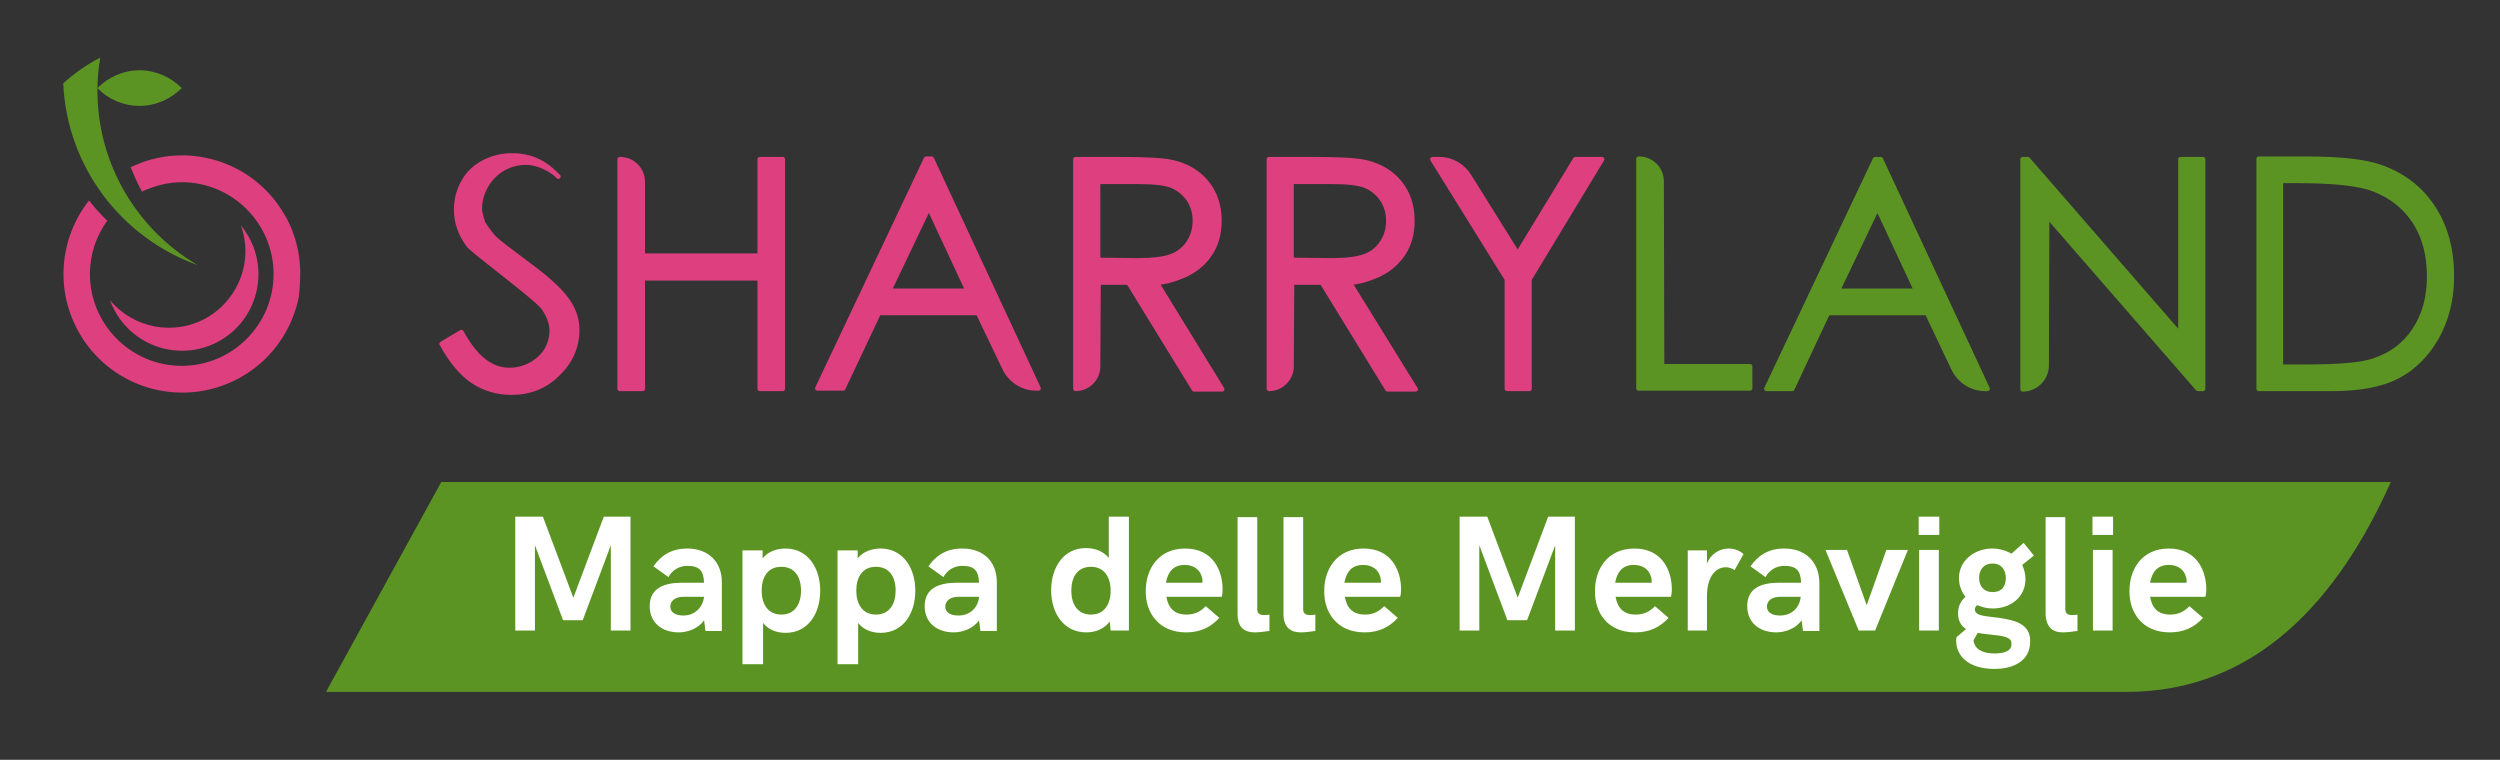 <svg xmlns="http://www.w3.org/2000/svg" xmlns:xlink="http://www.w3.org/1999/xlink" id="Livello_1" x="0px" y="0px" viewBox="0 0 533.7 162.2" style="enable-background:new 0 0 533.7 162.2;" xml:space="preserve"><rect x="0" y="0" width="533.7" height="162.2" fill="#333333" stroke="none"/><style type="text/css">	.st0{fill:#5C9424;}	.st1{fill:#FFFFFF;}	.st2{fill:#DD3F7F;stroke:#DD3F7F;stroke-linecap:round;stroke-linejoin:round;stroke-miterlimit:10;}	.st3{fill:#5C9424;stroke:#5C9424;stroke-linecap:round;stroke-linejoin:round;stroke-miterlimit:10;}	.st4{fill:#DD3F7F;}</style><g>	<path class="st0" d="M510.4,102.9H94.2l-24.6,44.8h384.4C481.7,147.7,499.2,127.9,510.4,102.9"></path>	<path class="st1" d="M459,124.4c0.4-2.2,1.5-3.8,4-3.8c1.8,0,3.3,0.9,3.7,2.7c0.1,0.3,0.1,0.7,0.1,1.1H459z M463.2,135  c2.9,0,5.2-1,7.1-3.1l-2.9-2.5c-1.2,1.3-2.6,1.8-4.1,1.8c-2.7,0-3.9-1.5-4.3-3.8h11.8c0.1-0.2,0.2-0.9,0.2-1.6c0-3.8-1.9-8.7-8-8.7  c-5.8,0-8.4,4.5-8.4,9C454.5,130.7,457.3,135,463.2,135 M451,134.6v-17.2h-4.2v17.2H451z M451.1,114.2v-3.9h-4.4v3.9H451.1z   M440.4,135c1,0,2.3-0.2,3.1-0.3v-3.5c-0.4,0.1-0.9,0.1-1.2,0.1c-0.8,0-1.4-0.3-1.4-1.2v-19.7h-4.2v20.9  C436.9,134.2,438.5,135,440.4,135 M425.8,139.5c-2.1,0-3.9-0.6-4.4-2.3l-0.1-0.5l0.9-1.6c1,0.2,2.1,0.3,3,0.4  c2.9,0.3,4.2,0.6,4.2,1.9C429.5,138.9,428,139.5,425.8,139.5 M425.4,120.3c1.8,0,2.8,1.3,2.8,3.1c0,1.8-0.9,3-2.8,3  c-1.9,0-2.9-1.3-2.9-3C422.5,121.6,423.5,120.3,425.4,120.3 M426.8,131.9c-3.1-0.4-5.2-0.4-5.2-1.8c0-0.4,0.2-0.7,0.5-0.9  c1,0.4,2.1,0.7,3.3,0.7c3.8,0,7-2.4,7-6.3c0-1.1-0.3-2.1-0.7-3l2.5-2l-2.2-2.7l-2.6,2.3c-1.2-0.7-2.6-1.1-4.1-1.1  c-3.8,0-7.1,2.6-7.1,6.3c0,1.5,0.5,2.9,1.4,4c-1,0.9-1.6,2-1.6,3.5c0,1.7,0.7,2.7,1.7,3.4l-2,1.7c0,0.2-0.1,0.3-0.1,0.7  c0,3.5,2.8,6.1,8.2,6.1c4.3,0,7.6-1.9,7.6-5.8C433.5,133.1,430,132.4,426.8,131.9 M413.9,134.6v-17.2h-4.2v17.2H413.9z M414,114.2  v-3.9h-4.4v3.9H414z M396.8,134.6h3.5l7-17.2h-4.6l-4.2,11.8l-4.2-11.8h-4.6L396.8,134.6z M380,131.4c-1.9,0-2.8-0.8-2.8-1.9  c0-1.1,0.9-2.1,2.8-2.1h4.4v0.1C384.2,129.6,382.6,131.4,380,131.4 M380.9,117.1c-3.4,0-5.6,1.5-7.2,3.8l3.2,2.3  c0.7-1.3,2.1-2.4,4-2.4c2.7,0,3.5,1.1,3.6,3.6h-4.7c-3.9,0-6.8,1.2-6.8,5c0,3.6,2.7,5.6,6.2,5.6c2,0,4.3-0.9,5.4-2.6l0.3,2.3h3.5  v-10.4C388.3,120,385.5,117.1,380.9,117.1 M360.3,134.6h4.1v-7.3c0-4.4,2-6.2,4-6.2c0.7,0,1.3,0.2,1.9,0.6l1.9-3.4  c-0.8-0.8-2-1.2-3.2-1.2c-1.9,0-3.9,1.2-4.6,3.3v-2.9h-4.1V134.6z M344.8,124.4c0.4-2.2,1.5-3.8,4-3.8c1.8,0,3.3,0.9,3.7,2.7  c0.1,0.3,0.1,0.7,0.1,1.1H344.8z M349.1,135c2.9,0,5.2-1,7.1-3.1l-2.9-2.5c-1.2,1.3-2.6,1.8-4.1,1.8c-2.7,0-3.9-1.5-4.3-3.8h11.8  c0.1-0.2,0.2-0.9,0.2-1.6c0-3.8-1.9-8.7-8-8.7c-5.8,0-8.4,4.5-8.4,9C340.4,130.7,343.1,135,349.1,135 M330.5,110.3l-6.5,17.3  l-6.5-17.3h-5.9v24.3h4.2v-18.2l6,16h4.2l6-16v18.2h4.2v-24.3H330.5z M287,124.4c0.4-2.2,1.5-3.8,4-3.8c1.8,0,3.3,0.9,3.7,2.7  c0.1,0.3,0.1,0.7,0.1,1.1H287z M291.3,135c2.9,0,5.2-1,7.1-3.1l-2.9-2.5c-1.2,1.3-2.6,1.8-4.1,1.8c-2.7,0-3.9-1.5-4.3-3.8h11.8  c0.1-0.2,0.2-0.9,0.2-1.6c0-3.8-1.9-8.7-8-8.7c-5.8,0-8.4,4.5-8.4,9C282.6,130.7,285.4,135,291.3,135 M277.7,135  c1,0,2.3-0.2,3.1-0.3v-3.5c-0.4,0.1-0.9,0.1-1.2,0.1c-0.8,0-1.4-0.3-1.4-1.2v-19.7h-4.2v20.9C274.1,134.2,275.8,135,277.7,135   M267.9,135c1,0,2.3-0.2,3.1-0.3v-3.5c-0.4,0.1-0.9,0.1-1.2,0.1c-0.8,0-1.4-0.3-1.4-1.2v-19.7h-4.2v20.9  C264.3,134.2,265.9,135,267.9,135 M248.9,124.4c0.4-2.2,1.5-3.8,4-3.8c1.8,0,3.3,0.9,3.7,2.7c0.1,0.3,0.1,0.7,0.1,1.1H248.9z   M253.2,135c2.9,0,5.2-1,7.1-3.1l-2.9-2.5c-1.2,1.3-2.6,1.8-4.1,1.8c-2.7,0-3.9-1.5-4.3-3.8h11.8c0.1-0.2,0.2-0.9,0.2-1.6  c0-3.8-1.9-8.7-8-8.7c-5.8,0-8.4,4.5-8.4,9C244.5,130.7,247.3,135,253.2,135 M232.9,131.2c-2.9,0-4.2-2.3-4.2-5.1  c0-2.9,1.3-5.1,4.2-5.1c2.9,0,4.2,2.3,4.2,5.1C237.1,128.9,235.8,131.2,232.9,131.2 M231.9,135c1.9,0,3.8-0.7,5-2.3l0.2,1.9h3.9  v-24.3h-4.3v8.8c-1.2-1.5-3.1-2.1-4.9-2.1c-4.8,0-7.4,4.2-7.4,9C224.4,130.8,227,135,231.9,135 M204.6,131.4  c-1.9,0-2.8-0.8-2.8-1.9c0-1.1,0.9-2.1,2.8-2.1h4.4v0.1C208.8,129.6,207.2,131.4,204.6,131.4 M205.4,117.1c-3.4,0-5.6,1.5-7.2,3.8  l3.2,2.3c0.7-1.3,2.1-2.4,4-2.4c2.7,0,3.5,1.1,3.6,3.6h-4.7c-3.9,0-6.9,1.2-6.9,5c0,3.6,2.7,5.6,6.2,5.6c2,0,4.3-0.9,5.4-2.6  l0.3,2.3h3.5v-10.4C212.8,120,210.1,117.1,205.4,117.1 M187,131.2c-2.9,0-4.2-2.3-4.2-5.1c0-2.9,1.3-5.1,4.2-5.1  c2.9,0,4.2,2.2,4.2,5.1C191.2,128.9,189.9,131.2,187,131.2 M178.9,141.8h4.3v-8.8c1.2,1.5,3,2.1,4.8,2.1c4.8,0,7.4-4.1,7.4-9  c0-4.8-2.6-9-7.4-9c-1.8,0-3.7,0.6-4.9,2.1v-1.7h-4.3V141.8z M166.8,131.2c-2.9,0-4.2-2.3-4.2-5.1c0-2.9,1.3-5.1,4.2-5.1  c2.9,0,4.2,2.2,4.2,5.1C171,128.9,169.7,131.2,166.8,131.2 M158.6,141.8h4.3v-8.8c1.2,1.5,3,2.1,4.8,2.1c4.8,0,7.4-4.1,7.4-9  c0-4.8-2.6-9-7.4-9c-1.8,0-3.7,0.6-4.9,2.1v-1.7h-4.3V141.8z M145.9,131.4c-1.9,0-2.8-0.8-2.8-1.9c0-1.1,0.9-2.1,2.8-2.1h4.4v0.1  C150,129.6,148.4,131.4,145.9,131.4 M146.7,117.1c-3.4,0-5.6,1.5-7.2,3.8l3.2,2.3c0.7-1.3,2.1-2.4,4-2.4c2.7,0,3.5,1.1,3.6,3.6  h-4.7c-3.9,0-6.9,1.2-6.9,5c0,3.6,2.7,5.6,6.2,5.6c2,0,4.3-0.9,5.4-2.6l0.3,2.3h3.5v-10.4C154.1,120,151.3,117.1,146.7,117.1   M128.9,110.3l-6.5,17.3l-6.5-17.3h-5.9v24.3h4.2v-18.2l6,16h4.2l6-16v18.2h4.2v-24.3H128.9z"></path></g><g>	<g>		<path class="st2" d="M137.2,54.6h25V34h4.9v49h-4.9V59.4h-25v23.6h-4.9V34h0.1c2.7,0,4.8,2.2,4.8,4.8L137.2,54.6z"></path>		<path class="st2" d="M198.3,44.3l-8.5,17.8h16.8L198.3,44.3z M208.8,66.8h-21.2L180,82.9h-5.5l23.2-49h1.2l22.8,49l0,0   c-0.2,0-0.3,0-0.5,0c-3,0-5.6-1.8-6.8-4.4L208.8,66.8z"></path>		<path class="st2" d="M234.4,38.8v16.7l8.4,0.1c3.3,0,5.7-0.3,7.3-0.9c1.6-0.6,2.8-1.6,3.7-3c0.9-1.4,1.3-2.9,1.3-4.6   c0-1.6-0.4-3.1-1.3-4.5c-0.9-1.3-2.1-2.3-3.5-2.9c-1.4-0.6-3.8-0.9-7.2-0.9H234.4z M234.4,78.2c0,2.7-2.2,4.8-4.8,4.8l0,0V34h9.8   c5.4,0,9.1,0.2,11.1,0.7c2.9,0.7,5.3,2.1,7.1,4.3c1.8,2.2,2.7,4.9,2.7,8.1c0,2.7-0.6,5-1.9,7c-1.3,2-3.1,3.5-5.4,4.6   c-2.3,1-4.4,1.6-6.1,1.6l14,22.8h-6l-14-22.8h-6.4L234.4,78.2z"></path>		<path class="st2" d="M324,54.2L336.3,34h5.7l-15.5,25.6v23.4h-4.8V59.6L305.8,34l1.5,0c2.7,0,5.1,1.5,6.4,3.7L324,54.2z"></path>		<path class="st3" d="M354.8,78.2h18.8v4.7h-23.8v-49l0.1,0c2.7,0,4.8,2.2,4.8,4.8L354.8,78.2z"></path>		<path class="st3" d="M436.9,78c0,2.8-2.3,5.1-5.1,5.1l0,0V34h1.1l32.6,37.5V34h4.8v49h-1.1L437,46L436.9,78z"></path>		<path class="st3" d="M486.9,78.3h5.7c6.8,0,11.5-0.4,14.1-1.3c3.7-1.2,6.6-3.3,8.7-6.5c2.1-3.1,3.2-6.9,3.2-11.5   c0-4.7-1.1-8.8-3.4-12.1c-2.3-3.3-5.5-5.6-9.6-6.9c-3.1-0.9-8.1-1.4-15.2-1.4h-3.5V78.3z M482.2,82.9v-49h10.1   c7.3,0,12.7,0.6,16,1.8c4.7,1.7,8.4,4.5,11.1,8.6c2.7,4.1,4,9,4,14.7c0,4.9-1.1,9.2-3.2,13c-2.1,3.7-4.9,6.5-8.3,8.3   c-3.4,1.8-8.1,2.7-14.2,2.7H482.2z"></path>		<path class="st2" d="M275.7,38.8v16.7l8.4,0.1c3.3,0,5.7-0.3,7.3-0.9c1.6-0.6,2.8-1.6,3.7-3c0.9-1.4,1.3-2.9,1.3-4.6   c0-1.6-0.4-3.1-1.3-4.5c-0.9-1.3-2.1-2.3-3.5-2.9c-1.4-0.6-3.8-0.9-7.2-0.9H275.7z M275.7,78.2c0,2.7-2.2,4.8-4.8,4.8l0,0V34h9.7   c5.4,0,9.1,0.2,11.1,0.7c2.9,0.7,5.3,2.1,7.1,4.3c1.8,2.2,2.7,4.9,2.7,8.1c0,2.7-0.6,5-1.9,7c-1.3,2-3.1,3.5-5.4,4.6   c-2.3,1-4.4,1.6-6.1,1.6l14.1,22.8h-6l-14-22.8h-6.4L275.7,78.2z"></path>		<path class="st3" d="M400.8,44.3l-8.5,17.8h16.8L400.8,44.3z M411.4,66.8h-21.2l-7.6,16.2h-5.5l23.2-49h1.2l22.8,49l0,0   c-0.2,0-0.3,0-0.5,0c-3,0-5.6-1.8-6.8-4.4L411.4,66.8z"></path>		<path class="st2" d="M119.2,37.7c-1.2-1.2-2.3-2.2-3.4-2.8c-2-1.2-4.2-1.7-6.5-1.7c-2.2,0-4.2,0.5-6.1,1.5c-1.9,1-3.3,2.4-4.3,4.2   c-1,1.8-1.5,3.7-1.5,5.9c0,2.7,0.9,5.2,2.6,7.5c1,1.4,14.6,11.3,16.1,13.5c1.1,1.6,1.7,3.2,1.7,4.8c0,1.5-0.4,2.8-1.1,4.1   c-0.8,1.3-1.9,2.3-3.3,3.1c-1.5,0.8-3,1.2-4.7,1.2c-3.9,0-7.3-2.7-10.2-8.1l-4.2,2.5c2,3.7,4.3,6.4,6.7,8c2.4,1.6,5.2,2.4,8.2,2.4   c3.9,0,7.2-1.3,9.9-4c2.7-2.6,4.1-5.8,4.1-9.3c0-2.5-0.8-4.7-2.4-6.8c-1.6-2.1-4.5-4.7-8.8-7.8c-3.6-2.7-5.7-4.3-6.4-5   c-1.2-1.2-2.5-3.3-2.5-3.3s-0.7-2.1-0.7-3.1l0,0.2c0-5.5,4.4-10,9.8-10c1,0,2,0.2,2.9,0.5c1.4,0.5,2.7,1.2,3.8,2.2L119.2,37.7z"></path>	</g>	<g>		<path class="st0" d="M20.8,18.8c2.3-2.3,5.5-3.8,9-3.8c3.5,0,6.7,1.5,9,3.8c-2.3,2.3-5.5,3.8-9,3.8C26.3,22.6,23.1,21.2,20.8,18.8   z"></path>	</g>	<g>		<path class="st0" d="M21.4,12.3c-0.4,2.3-0.6,4.6-0.6,7c0,15.9,8.6,29.8,21.4,37.3C26,50.8,14.3,35.7,13.5,17.8   C15.9,15.6,18.5,13.8,21.4,12.3z"></path>	</g>	<g>		<path class="st4" d="M64.1,57.7c-0.1-2.5-0.5-5.1-1.4-7.6c-0.5-1.5-1.2-3.1-2.1-4.5c-6.7-11.4-21-15.6-32.7-9.9   c0.7,1.8,1.5,3.5,2.4,5.2c2.6-1.2,5.5-2,8.5-2c10.8,0,19.6,8.8,19.6,19.6s-8.8,19.6-19.6,19.6c-10.8,0-19.6-8.8-19.6-19.6   c0-4.3,1.4-8.2,3.7-11.4c-1.4-1.3-2.7-2.8-3.9-4.3c-6.3,8-7.4,19.3-1.9,28.6c7.1,12,22.6,16,34.7,8.9c6.5-3.8,10.6-10.1,12-16.9   C64,61.5,64.1,59.6,64.1,57.7z"></path>	</g>	<g>		<path class="st4" d="M44.2,67.8c-7,4-15.7,2.3-20.7-3.7c0.3,0.9,0.7,1.7,1.2,2.6c4.5,7.8,14.5,10.5,22.3,6   c7.8-4.5,10.5-14.5,6-22.3c-0.5-0.8-1-1.6-1.6-2.3C54.1,55.3,51.2,63.7,44.2,67.8z"></path>	</g></g></svg>